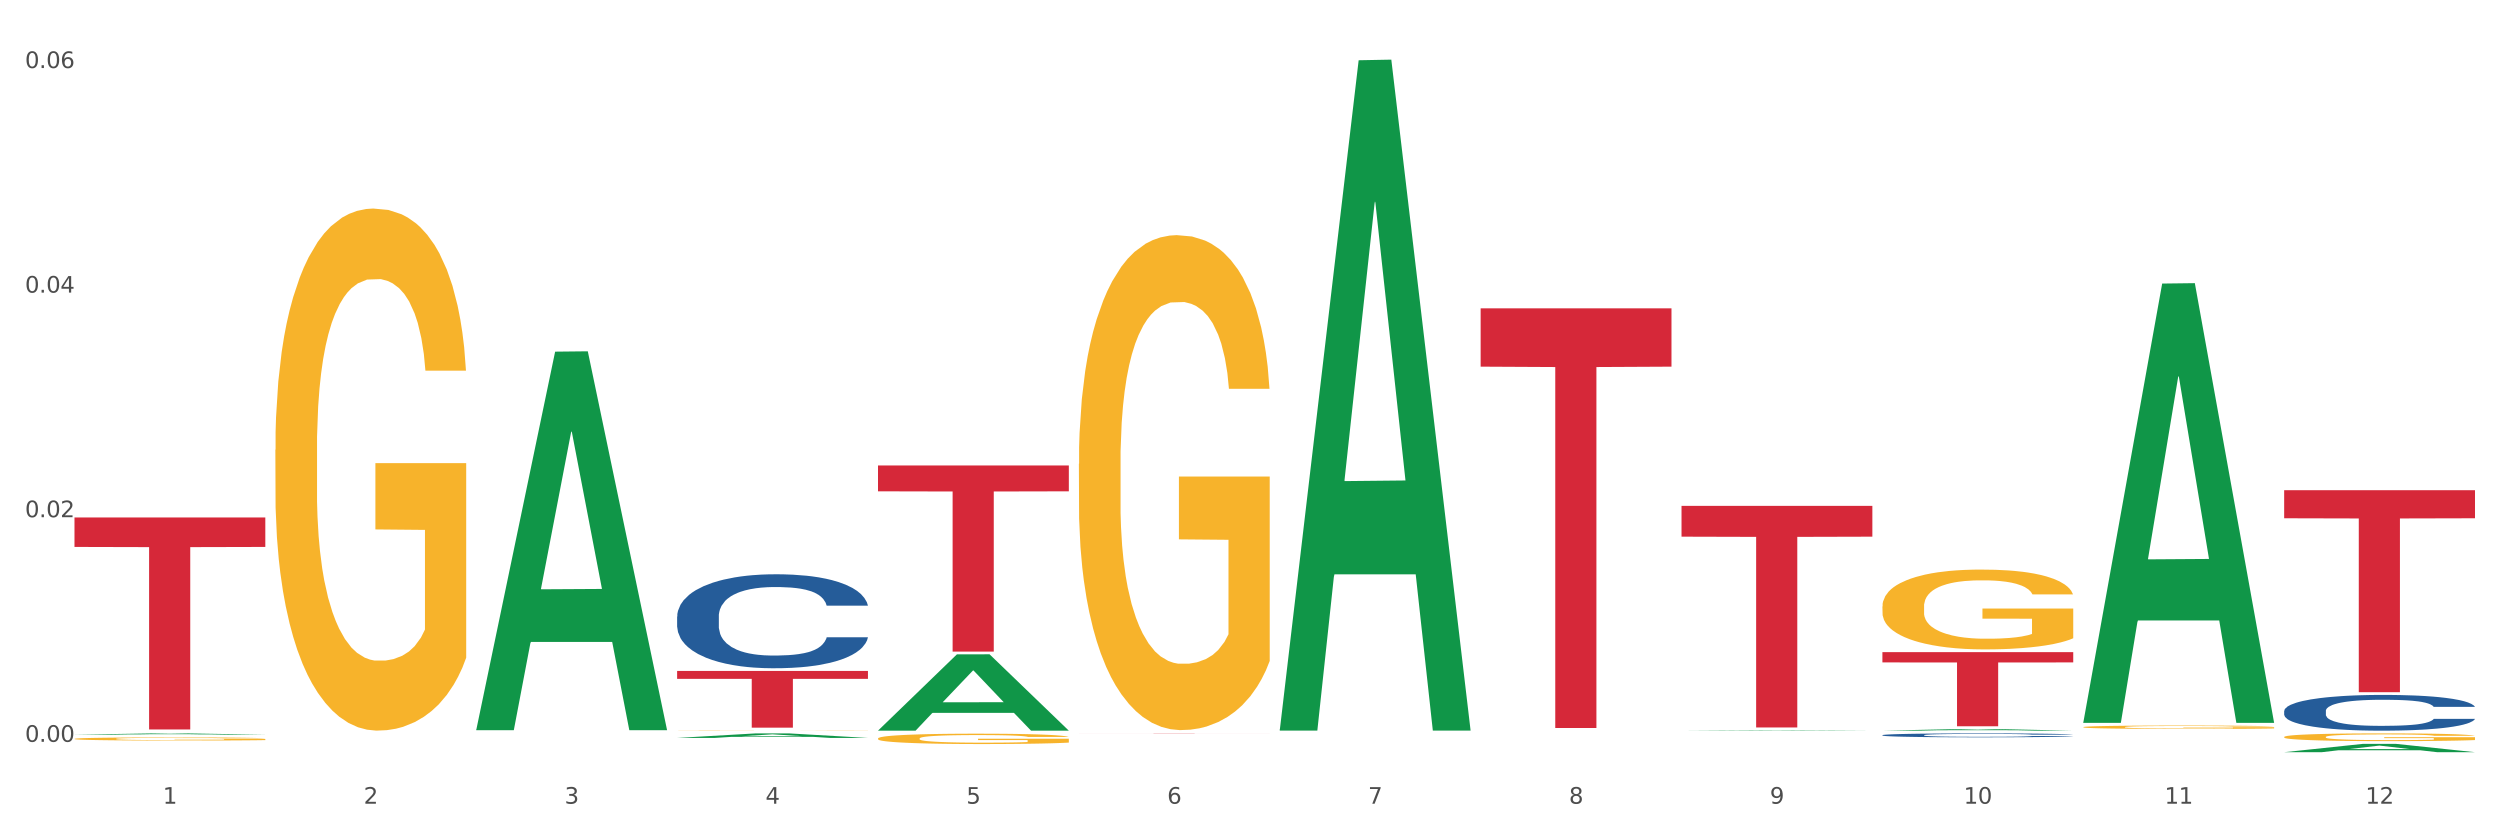 <?xml version="1.0" encoding="utf-8" standalone="no"?>
<!DOCTYPE svg PUBLIC "-//W3C//DTD SVG 1.1//EN"
  "http://www.w3.org/Graphics/SVG/1.1/DTD/svg11.dtd">
<svg xmlns:xlink="http://www.w3.org/1999/xlink" width="1080pt" height="360pt" viewBox="0 0 1080 360" xmlns="http://www.w3.org/2000/svg" version="1.1">
 <rect x="0" y="0" width="1080" height="360" fill="#333333" stroke="none"/>
 <defs>
  <style type="text/css">*{stroke-linejoin: round; stroke-linecap: butt}</style>
 </defs>
 <g id="figure_1">
  <g id="patch_1">
   <path d="M 0 360 
L 1080 360 
L 1080 0 
L 0 0 
z
" style="fill: #ffffff; stroke: #ffffff; stroke-linejoin: miter"/>
  </g>
  <g id="axes_1">
   <g id="matplotlib.axis_1">
    <g id="xtick_1">
     <g id="text_1">
      <!-- 1 -->
      <g style="fill: #4d4d4d" transform="translate(70.342 347.204) scale(0.096 -0.096)">
       <defs>
        <path id="DejaVuSans-31" d="M 794 531 
L 1825 531 
L 1825 4091 
L 703 3866 
L 703 4441 
L 1819 4666 
L 2450 4666 
L 2450 531 
L 3481 531 
L 3481 0 
L 794 0 
L 794 531 
z
" transform="scale(0.016)"/>
       </defs>
       <use xlink:href="#DejaVuSans-31"/>
      </g>
     </g>
    </g>
    <g id="xtick_2">
     <g id="text_2">
      <!-- 2 -->
      <g style="fill: #4d4d4d" transform="translate(157.122 347.204) scale(0.096 -0.096)">
       <defs>
        <path id="DejaVuSans-32" d="M 1228 531 
L 3431 531 
L 3431 0 
L 469 0 
L 469 531 
Q 828 903 1448 1529 
Q 2069 2156 2228 2338 
Q 2531 2678 2651 2914 
Q 2772 3150 2772 3378 
Q 2772 3750 2511 3984 
Q 2250 4219 1831 4219 
Q 1534 4219 1204 4116 
Q 875 4013 500 3803 
L 500 4441 
Q 881 4594 1212 4672 
Q 1544 4750 1819 4750 
Q 2544 4750 2975 4387 
Q 3406 4025 3406 3419 
Q 3406 3131 3298 2873 
Q 3191 2616 2906 2266 
Q 2828 2175 2409 1742 
Q 1991 1309 1228 531 
z
" transform="scale(0.016)"/>
       </defs>
       <use xlink:href="#DejaVuSans-32"/>
      </g>
     </g>
    </g>
    <g id="xtick_3">
     <g id="text_3">
      <!-- 3 -->
      <g style="fill: #4d4d4d" transform="translate(243.902 347.204) scale(0.096 -0.096)">
       <defs>
        <path id="DejaVuSans-33" d="M 2597 2516 
Q 3050 2419 3304 2112 
Q 3559 1806 3559 1356 
Q 3559 666 3084 287 
Q 2609 -91 1734 -91 
Q 1441 -91 1130 -33 
Q 819 25 488 141 
L 488 750 
Q 750 597 1062 519 
Q 1375 441 1716 441 
Q 2309 441 2620 675 
Q 2931 909 2931 1356 
Q 2931 1769 2642 2001 
Q 2353 2234 1838 2234 
L 1294 2234 
L 1294 2753 
L 1863 2753 
Q 2328 2753 2575 2939 
Q 2822 3125 2822 3475 
Q 2822 3834 2567 4026 
Q 2313 4219 1838 4219 
Q 1578 4219 1281 4162 
Q 984 4106 628 3988 
L 628 4550 
Q 988 4650 1302 4700 
Q 1616 4750 1894 4750 
Q 2613 4750 3031 4423 
Q 3450 4097 3450 3541 
Q 3450 3153 3228 2886 
Q 3006 2619 2597 2516 
z
" transform="scale(0.016)"/>
       </defs>
       <use xlink:href="#DejaVuSans-33"/>
      </g>
     </g>
    </g>
    <g id="xtick_4">
     <g id="text_4">
      <!-- 4 -->
      <g style="fill: #4d4d4d" transform="translate(330.683 347.204) scale(0.096 -0.096)">
       <defs>
        <path id="DejaVuSans-34" d="M 2419 4116 
L 825 1625 
L 2419 1625 
L 2419 4116 
z
M 2253 4666 
L 3047 4666 
L 3047 1625 
L 3713 1625 
L 3713 1100 
L 3047 1100 
L 3047 0 
L 2419 0 
L 2419 1100 
L 313 1100 
L 313 1709 
L 2253 4666 
z
" transform="scale(0.016)"/>
       </defs>
       <use xlink:href="#DejaVuSans-34"/>
      </g>
     </g>
    </g>
    <g id="xtick_5">
     <g id="text_5">
      <!-- 5 -->
      <g style="fill: #4d4d4d" transform="translate(417.463 347.204) scale(0.096 -0.096)">
       <defs>
        <path id="DejaVuSans-35" d="M 691 4666 
L 3169 4666 
L 3169 4134 
L 1269 4134 
L 1269 2991 
Q 1406 3038 1543 3061 
Q 1681 3084 1819 3084 
Q 2600 3084 3056 2656 
Q 3513 2228 3513 1497 
Q 3513 744 3044 326 
Q 2575 -91 1722 -91 
Q 1428 -91 1123 -41 
Q 819 9 494 109 
L 494 744 
Q 775 591 1075 516 
Q 1375 441 1709 441 
Q 2250 441 2565 725 
Q 2881 1009 2881 1497 
Q 2881 1984 2565 2268 
Q 2250 2553 1709 2553 
Q 1456 2553 1204 2497 
Q 953 2441 691 2322 
L 691 4666 
z
" transform="scale(0.016)"/>
       </defs>
       <use xlink:href="#DejaVuSans-35"/>
      </g>
     </g>
    </g>
    <g id="xtick_6">
     <g id="text_6">
      <!-- 6 -->
      <g style="fill: #4d4d4d" transform="translate(504.243 347.204) scale(0.096 -0.096)">
       <defs>
        <path id="DejaVuSans-36" d="M 2113 2584 
Q 1688 2584 1439 2293 
Q 1191 2003 1191 1497 
Q 1191 994 1439 701 
Q 1688 409 2113 409 
Q 2538 409 2786 701 
Q 3034 994 3034 1497 
Q 3034 2003 2786 2293 
Q 2538 2584 2113 2584 
z
M 3366 4563 
L 3366 3988 
Q 3128 4100 2886 4159 
Q 2644 4219 2406 4219 
Q 1781 4219 1451 3797 
Q 1122 3375 1075 2522 
Q 1259 2794 1537 2939 
Q 1816 3084 2150 3084 
Q 2853 3084 3261 2657 
Q 3669 2231 3669 1497 
Q 3669 778 3244 343 
Q 2819 -91 2113 -91 
Q 1303 -91 875 529 
Q 447 1150 447 2328 
Q 447 3434 972 4092 
Q 1497 4750 2381 4750 
Q 2619 4750 2861 4703 
Q 3103 4656 3366 4563 
z
" transform="scale(0.016)"/>
       </defs>
       <use xlink:href="#DejaVuSans-36"/>
      </g>
     </g>
    </g>
    <g id="xtick_7">
     <g id="text_7">
      <!-- 7 -->
      <g style="fill: #4d4d4d" transform="translate(591.024 347.204) scale(0.096 -0.096)">
       <defs>
        <path id="DejaVuSans-37" d="M 525 4666 
L 3525 4666 
L 3525 4397 
L 1831 0 
L 1172 0 
L 2766 4134 
L 525 4134 
L 525 4666 
z
" transform="scale(0.016)"/>
       </defs>
       <use xlink:href="#DejaVuSans-37"/>
      </g>
     </g>
    </g>
    <g id="xtick_8">
     <g id="text_8">
      <!-- 8 -->
      <g style="fill: #4d4d4d" transform="translate(677.804 347.204) scale(0.096 -0.096)">
       <defs>
        <path id="DejaVuSans-38" d="M 2034 2216 
Q 1584 2216 1326 1975 
Q 1069 1734 1069 1313 
Q 1069 891 1326 650 
Q 1584 409 2034 409 
Q 2484 409 2743 651 
Q 3003 894 3003 1313 
Q 3003 1734 2745 1975 
Q 2488 2216 2034 2216 
z
M 1403 2484 
Q 997 2584 770 2862 
Q 544 3141 544 3541 
Q 544 4100 942 4425 
Q 1341 4750 2034 4750 
Q 2731 4750 3128 4425 
Q 3525 4100 3525 3541 
Q 3525 3141 3298 2862 
Q 3072 2584 2669 2484 
Q 3125 2378 3379 2068 
Q 3634 1759 3634 1313 
Q 3634 634 3220 271 
Q 2806 -91 2034 -91 
Q 1263 -91 848 271 
Q 434 634 434 1313 
Q 434 1759 690 2068 
Q 947 2378 1403 2484 
z
M 1172 3481 
Q 1172 3119 1398 2916 
Q 1625 2713 2034 2713 
Q 2441 2713 2670 2916 
Q 2900 3119 2900 3481 
Q 2900 3844 2670 4047 
Q 2441 4250 2034 4250 
Q 1625 4250 1398 4047 
Q 1172 3844 1172 3481 
z
" transform="scale(0.016)"/>
       </defs>
       <use xlink:href="#DejaVuSans-38"/>
      </g>
     </g>
    </g>
    <g id="xtick_9">
     <g id="text_9">
      <!-- 9 -->
      <g style="fill: #4d4d4d" transform="translate(764.584 347.204) scale(0.096 -0.096)">
       <defs>
        <path id="DejaVuSans-39" d="M 703 97 
L 703 672 
Q 941 559 1184 500 
Q 1428 441 1663 441 
Q 2288 441 2617 861 
Q 2947 1281 2994 2138 
Q 2813 1869 2534 1725 
Q 2256 1581 1919 1581 
Q 1219 1581 811 2004 
Q 403 2428 403 3163 
Q 403 3881 828 4315 
Q 1253 4750 1959 4750 
Q 2769 4750 3195 4129 
Q 3622 3509 3622 2328 
Q 3622 1225 3098 567 
Q 2575 -91 1691 -91 
Q 1453 -91 1209 -44 
Q 966 3 703 97 
z
M 1959 2075 
Q 2384 2075 2632 2365 
Q 2881 2656 2881 3163 
Q 2881 3666 2632 3958 
Q 2384 4250 1959 4250 
Q 1534 4250 1286 3958 
Q 1038 3666 1038 3163 
Q 1038 2656 1286 2365 
Q 1534 2075 1959 2075 
z
" transform="scale(0.016)"/>
       </defs>
       <use xlink:href="#DejaVuSans-39"/>
      </g>
     </g>
    </g>
    <g id="xtick_10">
     <g id="text_10">
      <!-- 10 -->
      <g style="fill: #4d4d4d" transform="translate(848.311 347.204) scale(0.096 -0.096)">
       <defs>
        <path id="DejaVuSans-30" d="M 2034 4250 
Q 1547 4250 1301 3770 
Q 1056 3291 1056 2328 
Q 1056 1369 1301 889 
Q 1547 409 2034 409 
Q 2525 409 2770 889 
Q 3016 1369 3016 2328 
Q 3016 3291 2770 3770 
Q 2525 4250 2034 4250 
z
M 2034 4750 
Q 2819 4750 3233 4129 
Q 3647 3509 3647 2328 
Q 3647 1150 3233 529 
Q 2819 -91 2034 -91 
Q 1250 -91 836 529 
Q 422 1150 422 2328 
Q 422 3509 836 4129 
Q 1250 4750 2034 4750 
z
" transform="scale(0.016)"/>
       </defs>
       <use xlink:href="#DejaVuSans-31"/>
       <use xlink:href="#DejaVuSans-30" transform="translate(63.623 0)"/>
      </g>
     </g>
    </g>
    <g id="xtick_11">
     <g id="text_11">
      <!-- 11 -->
      <g style="fill: #4d4d4d" transform="translate(935.091 347.204) scale(0.096 -0.096)">
       <use xlink:href="#DejaVuSans-31"/>
       <use xlink:href="#DejaVuSans-31" transform="translate(63.623 0)"/>
      </g>
     </g>
    </g>
    <g id="xtick_12">
     <g id="text_12">
      <!-- 12 -->
      <g style="fill: #4d4d4d" transform="translate(1021.871 347.204) scale(0.096 -0.096)">
       <use xlink:href="#DejaVuSans-31"/>
       <use xlink:href="#DejaVuSans-32" transform="translate(63.623 0)"/>
      </g>
     </g>
    </g>
    <g id="xtick_13"/>
    <g id="xtick_14"/>
    <g id="xtick_15"/>
    <g id="xtick_16"/>
    <g id="xtick_17"/>
    <g id="xtick_18"/>
    <g id="xtick_19"/>
    <g id="xtick_20"/>
    <g id="xtick_21"/>
    <g id="xtick_22"/>
    <g id="xtick_23"/>
   </g>
   <g id="matplotlib.axis_2">
    <g id="ytick_1">
     <g id="text_13">
      <!-- 0.00 -->
      <g style="fill: #4d4d4d" transform="translate(10.8 320.465) scale(0.096 -0.096)">
       <defs>
        <path id="DejaVuSans-2e" d="M 684 794 
L 1344 794 
L 1344 0 
L 684 0 
L 684 794 
z
" transform="scale(0.016)"/>
       </defs>
       <use xlink:href="#DejaVuSans-30"/>
       <use xlink:href="#DejaVuSans-2e" transform="translate(63.623 0)"/>
       <use xlink:href="#DejaVuSans-30" transform="translate(95.41 0)"/>
       <use xlink:href="#DejaVuSans-30" transform="translate(159.033 0)"/>
      </g>
     </g>
    </g>
    <g id="ytick_2">
     <g id="text_14">
      <!-- 0.02 -->
      <g style="fill: #4d4d4d" transform="translate(10.8 223.441) scale(0.096 -0.096)">
       <use xlink:href="#DejaVuSans-30"/>
       <use xlink:href="#DejaVuSans-2e" transform="translate(63.623 0)"/>
       <use xlink:href="#DejaVuSans-30" transform="translate(95.41 0)"/>
       <use xlink:href="#DejaVuSans-32" transform="translate(159.033 0)"/>
      </g>
     </g>
    </g>
    <g id="ytick_3">
     <g id="text_15">
      <!-- 0.04 -->
      <g style="fill: #4d4d4d" transform="translate(10.8 126.418) scale(0.096 -0.096)">
       <use xlink:href="#DejaVuSans-30"/>
       <use xlink:href="#DejaVuSans-2e" transform="translate(63.623 0)"/>
       <use xlink:href="#DejaVuSans-30" transform="translate(95.41 0)"/>
       <use xlink:href="#DejaVuSans-34" transform="translate(159.033 0)"/>
      </g>
     </g>
    </g>
    <g id="ytick_4">
     <g id="text_16">
      <!-- 0.06 -->
      <g style="fill: #4d4d4d" transform="translate(10.8 29.394) scale(0.096 -0.096)">
       <use xlink:href="#DejaVuSans-30"/>
       <use xlink:href="#DejaVuSans-2e" transform="translate(63.623 0)"/>
       <use xlink:href="#DejaVuSans-30" transform="translate(95.41 0)"/>
       <use xlink:href="#DejaVuSans-36" transform="translate(159.033 0)"/>
      </g>
     </g>
    </g>
    <g id="ytick_5"/>
    <g id="ytick_6"/>
    <g id="ytick_7"/>
   </g>
   <g id="PolyCollection_1">
    <path d="M 32.175 317.392 
L 32.26 317.391 
L 66.256 316.818 
L 80.365 316.818 
L 114.616 317.393 
L 98.298 317.393 
L 90.904 317.259 
L 55.803 317.259 
L 55.548 317.261 
L 48.408 317.393 
L 32.175 317.393 
L 32.175 317.392 
L 60.222 317.179 
L 86.484 317.178 
L 73.481 316.94 
L 73.311 316.939 
L 73.141 316.941 
L 60.137 317.178 
L 60.222 317.179 
L 32.175 317.392 
z
" clip-path="url(#p58968a2c30)" style="fill: #109648"/>
    <path d="M 813.198 281.711 
L 895.639 281.711 
L 895.639 286.164 
L 863.21 286.194 
L 863.21 313.755 
L 845.432 313.755 
L 845.432 286.194 
L 813.198 286.164 
L 813.198 281.741 
L 813.198 281.711 
z
" clip-path="url(#p58968a2c30)" style="fill: #d62839"/>
    <path d="M 726.418 218.538 
L 808.859 218.538 
L 808.859 231.841 
L 776.429 231.931 
L 776.429 314.263 
L 758.652 314.263 
L 758.652 231.931 
L 726.418 231.841 
L 726.418 218.628 
L 726.418 218.538 
z
" clip-path="url(#p58968a2c30)" style="fill: #d62839"/>
    <path d="M 639.637 133.198 
L 722.079 133.198 
L 722.079 158.394 
L 689.649 158.565 
L 689.649 314.508 
L 671.872 314.508 
L 671.872 158.565 
L 639.637 158.394 
L 639.637 133.368 
L 639.637 133.198 
z
" clip-path="url(#p58968a2c30)" style="fill: #d62839"/>
    <path d="M 466.077 316.947 
L 548.518 316.947 
L 548.518 316.958 
L 516.088 316.958 
L 516.088 317.029 
L 498.311 317.029 
L 498.311 316.958 
L 466.077 316.958 
L 466.077 316.947 
L 466.077 316.947 
z
" clip-path="url(#p58968a2c30)" style="fill: #d62839"/>
    <path d="M 379.296 201.074 
L 461.738 201.074 
L 461.738 212.249 
L 429.308 212.324 
L 429.308 281.489 
L 411.531 281.489 
L 411.531 212.324 
L 379.296 212.249 
L 379.296 201.149 
L 379.296 201.074 
z
" clip-path="url(#p58968a2c30)" style="fill: #d62839"/>
    <path d="M 292.516 289.853 
L 374.957 289.853 
L 374.957 293.259 
L 342.528 293.282 
L 342.528 314.364 
L 324.75 314.364 
L 324.75 293.282 
L 292.516 293.259 
L 292.516 289.876 
L 292.516 289.853 
z
" clip-path="url(#p58968a2c30)" style="fill: #d62839"/>
    <path d="M 32.175 223.545 
L 114.616 223.545 
L 114.616 236.274 
L 82.187 236.36 
L 82.187 315.141 
L 64.409 315.141 
L 64.409 236.36 
L 32.175 236.274 
L 32.175 223.631 
L 32.175 223.545 
z
" clip-path="url(#p58968a2c30)" style="fill: #d62839"/>
    <path d="M 986.759 211.762 
L 1069.2 211.762 
L 1069.2 223.891 
L 1036.77 223.973 
L 1036.77 299.039 
L 1018.993 299.039 
L 1018.993 223.973 
L 986.759 223.891 
L 986.759 211.844 
L 986.759 211.762 
z
" clip-path="url(#p58968a2c30)" style="fill: #d62839"/>
    <path d="M 292.516 266.328 
L 292.613 266.291 
L 292.613 265.253 
L 292.906 263.843 
L 293.978 261.248 
L 295.342 259.282 
L 297.681 256.983 
L 298.948 256.019 
L 300.604 254.944 
L 304.015 253.201 
L 307.913 251.717 
L 310.641 250.902 
L 312.688 250.382 
L 317.268 249.455 
L 319.899 249.047 
L 322.628 248.714 
L 324.966 248.491 
L 328.864 248.232 
L 331.983 248.12 
L 335.588 248.083 
L 338.609 248.12 
L 342.604 248.269 
L 348.451 248.714 
L 350.693 248.973 
L 353.714 249.418 
L 356.832 250.012 
L 359.366 250.605 
L 362.289 251.458 
L 365.31 252.57 
L 368.233 253.979 
L 370.28 255.277 
L 371.936 256.649 
L 373.398 258.318 
L 374.47 260.135 
L 374.957 261.656 
L 357.124 261.656 
L 356.637 260.284 
L 355.663 258.8 
L 354.688 257.799 
L 353.616 256.983 
L 351.96 256.056 
L 350.498 255.463 
L 348.062 254.758 
L 345.82 254.313 
L 343.969 254.054 
L 341.727 253.831 
L 336.952 253.609 
L 333.542 253.609 
L 331.398 253.683 
L 328.767 253.868 
L 326.525 254.128 
L 323.894 254.573 
L 321.848 255.055 
L 319.802 255.685 
L 318.632 256.13 
L 316.878 256.946 
L 315.709 257.614 
L 314.15 258.763 
L 313.273 259.579 
L 311.713 261.693 
L 311.031 263.25 
L 310.739 264.326 
L 310.544 265.512 
L 310.544 271.297 
L 311.129 273.893 
L 311.616 275.005 
L 312.395 276.266 
L 313.857 277.898 
L 316.001 279.492 
L 318.242 280.642 
L 320.094 281.347 
L 321.848 281.866 
L 323.602 282.274 
L 325.746 282.645 
L 327.5 282.867 
L 330.131 283.09 
L 333.249 283.201 
L 335.686 283.201 
L 340.655 283.015 
L 342.897 282.83 
L 345.041 282.57 
L 347.379 282.162 
L 349.231 281.717 
L 350.303 281.384 
L 352.057 280.679 
L 353.421 279.937 
L 354.591 279.085 
L 355.37 278.343 
L 356.247 277.23 
L 356.929 275.97 
L 357.124 275.302 
L 374.957 275.302 
L 374.568 276.637 
L 373.885 277.935 
L 372.521 279.678 
L 371.449 280.679 
L 369.793 281.903 
L 368.038 282.941 
L 365.602 284.091 
L 363.361 284.944 
L 361.022 285.685 
L 358.489 286.353 
L 353.908 287.28 
L 352.252 287.539 
L 348.744 287.984 
L 346.015 288.244 
L 342.02 288.504 
L 337.927 288.652 
L 333.639 288.689 
L 329.839 288.615 
L 325.648 288.392 
L 323.017 288.17 
L 320.094 287.836 
L 316.683 287.317 
L 313.467 286.687 
L 310.447 285.945 
L 307.621 285.092 
L 304.989 284.128 
L 301.579 282.533 
L 299.045 280.976 
L 297.194 279.53 
L 295.927 278.306 
L 294.66 276.748 
L 293.978 275.673 
L 292.906 273.077 
L 292.516 270.667 
L 292.516 266.328 
z
" clip-path="url(#p58968a2c30)" style="fill: #255c99"/>
    <path d="M 986.759 307.145 
L 986.856 307.131 
L 986.856 306.736 
L 987.148 306.2 
L 988.22 305.212 
L 989.585 304.464 
L 991.923 303.589 
L 993.19 303.222 
L 994.847 302.813 
L 998.258 302.15 
L 1002.156 301.586 
L 1004.884 301.275 
L 1006.93 301.078 
L 1011.511 300.725 
L 1014.142 300.57 
L 1016.87 300.443 
L 1019.209 300.358 
L 1023.107 300.259 
L 1026.225 300.217 
L 1029.831 300.203 
L 1032.852 300.217 
L 1036.847 300.273 
L 1042.694 300.443 
L 1044.935 300.541 
L 1047.956 300.711 
L 1051.075 300.937 
L 1053.608 301.162 
L 1056.532 301.487 
L 1059.553 301.91 
L 1062.476 302.446 
L 1064.522 302.94 
L 1066.179 303.462 
L 1067.641 304.097 
L 1068.713 304.789 
L 1069.2 305.367 
L 1051.367 305.367 
L 1050.88 304.845 
L 1049.905 304.281 
L 1048.931 303.9 
L 1047.859 303.589 
L 1046.202 303.236 
L 1044.74 303.011 
L 1042.304 302.743 
L 1040.063 302.573 
L 1038.211 302.475 
L 1035.97 302.39 
L 1031.195 302.305 
L 1027.784 302.305 
L 1025.641 302.333 
L 1023.009 302.404 
L 1020.768 302.503 
L 1018.137 302.672 
L 1016.091 302.855 
L 1014.044 303.095 
L 1012.875 303.265 
L 1011.121 303.575 
L 1009.951 303.829 
L 1008.392 304.267 
L 1007.515 304.577 
L 1005.956 305.381 
L 1005.274 305.974 
L 1004.982 306.383 
L 1004.787 306.835 
L 1004.787 309.036 
L 1005.371 310.024 
L 1005.859 310.447 
L 1006.638 310.927 
L 1008.1 311.547 
L 1010.244 312.154 
L 1012.485 312.592 
L 1014.337 312.86 
L 1016.091 313.057 
L 1017.845 313.212 
L 1019.989 313.354 
L 1021.743 313.438 
L 1024.374 313.523 
L 1027.492 313.565 
L 1029.928 313.565 
L 1034.898 313.495 
L 1037.139 313.424 
L 1039.283 313.325 
L 1041.622 313.17 
L 1043.474 313.001 
L 1044.546 312.874 
L 1046.3 312.606 
L 1047.664 312.323 
L 1048.833 311.999 
L 1049.613 311.717 
L 1050.49 311.293 
L 1051.172 310.814 
L 1051.367 310.56 
L 1069.2 310.56 
L 1068.81 311.068 
L 1068.128 311.562 
L 1066.764 312.225 
L 1065.692 312.606 
L 1064.035 313.071 
L 1062.281 313.466 
L 1059.845 313.904 
L 1057.604 314.228 
L 1055.265 314.511 
L 1052.731 314.765 
L 1048.151 315.117 
L 1046.495 315.216 
L 1042.986 315.385 
L 1040.258 315.484 
L 1036.262 315.583 
L 1032.17 315.639 
L 1027.882 315.654 
L 1024.081 315.625 
L 1019.891 315.541 
L 1017.26 315.456 
L 1014.337 315.329 
L 1010.926 315.131 
L 1007.71 314.892 
L 1004.689 314.609 
L 1001.863 314.285 
L 999.232 313.918 
L 995.821 313.311 
L 993.288 312.719 
L 991.436 312.168 
L 990.169 311.703 
L 988.903 311.11 
L 988.22 310.701 
L 987.148 309.713 
L 986.759 308.796 
L 986.759 307.145 
z
" clip-path="url(#p58968a2c30)" style="fill: #255c99"/>
    <path d="M 986.759 318.37 
L 986.856 318.367 
L 986.856 318.257 
L 987.051 318.162 
L 988.024 317.932 
L 989.484 317.741 
L 990.555 317.64 
L 991.625 317.557 
L 992.891 317.474 
L 994.448 317.389 
L 997.271 317.263 
L 999.023 317.198 
L 1001.164 317.131 
L 1005.057 317.033 
L 1007.88 316.977 
L 1010.8 316.931 
L 1015.569 316.876 
L 1018.684 316.852 
L 1021.993 316.833 
L 1025.984 316.821 
L 1029.001 316.818 
L 1035.62 316.827 
L 1041.265 316.855 
L 1043.991 316.876 
L 1047.495 316.913 
L 1049.344 316.937 
L 1052.361 316.987 
L 1055.476 317.051 
L 1057.617 317.106 
L 1060.829 317.211 
L 1063.263 317.315 
L 1065.501 317.444 
L 1066.669 317.533 
L 1067.545 317.616 
L 1068.324 317.711 
L 1069.103 317.861 
L 1051.583 317.861 
L 1050.901 317.754 
L 1049.831 317.652 
L 1048.273 317.554 
L 1046.911 317.493 
L 1044.575 317.416 
L 1042.433 317.367 
L 1040.195 317.33 
L 1037.469 317.3 
L 1035.328 317.284 
L 1032.311 317.272 
L 1026.373 317.275 
L 1022.383 317.3 
L 1019.657 317.33 
L 1017.905 317.358 
L 1016.348 317.389 
L 1014.596 317.431 
L 1012.552 317.496 
L 1011.092 317.554 
L 1009.632 317.628 
L 1008.464 317.702 
L 1007.393 317.787 
L 1006.517 317.879 
L 1005.836 317.975 
L 1005.252 318.091 
L 1004.765 318.285 
L 1004.765 318.705 
L 1004.96 318.8 
L 1005.447 318.926 
L 1006.031 319.021 
L 1007.004 319.135 
L 1007.88 319.211 
L 1009.535 319.322 
L 1011.384 319.414 
L 1012.844 319.472 
L 1014.304 319.521 
L 1016.835 319.589 
L 1019.657 319.644 
L 1022.091 319.678 
L 1025.4 319.708 
L 1027.639 319.721 
L 1029.585 319.727 
L 1034.355 319.727 
L 1037.761 319.718 
L 1041.557 319.696 
L 1044.477 319.668 
L 1046.911 319.635 
L 1049.636 319.579 
L 1051.388 319.527 
L 1051.388 318.886 
L 1029.975 318.883 
L 1029.975 318.456 
L 1069.2 318.456 
L 1069.2 319.708 
L 1067.545 319.773 
L 1065.696 319.831 
L 1063.749 319.883 
L 1060.829 319.948 
L 1057.325 320.009 
L 1054.211 320.052 
L 1050.901 320.089 
L 1047.008 320.123 
L 1041.947 320.153 
L 1038.832 320.166 
L 1034.939 320.175 
L 1030.364 320.178 
L 1026.373 320.172 
L 1022.48 320.156 
L 1018.392 320.129 
L 1014.401 320.089 
L 1011.384 320.049 
L 1008.367 320 
L 1005.155 319.935 
L 1002.624 319.874 
L 1000.677 319.819 
L 998.536 319.748 
L 996.2 319.656 
L 994.448 319.573 
L 992.891 319.487 
L 991.236 319.377 
L 990.068 319.282 
L 988.9 319.162 
L 988.219 319.073 
L 987.44 318.935 
L 986.856 318.742 
L 986.759 318.37 
z
" clip-path="url(#p58968a2c30)" style="fill: #f7b32b"/>
    <path d="M 899.978 314.111 
L 900.076 314.109 
L 900.076 314.061 
L 900.27 314.019 
L 901.244 313.919 
L 902.704 313.836 
L 903.774 313.792 
L 904.845 313.755 
L 906.11 313.719 
L 907.668 313.682 
L 910.49 313.627 
L 912.242 313.599 
L 914.384 313.569 
L 918.277 313.526 
L 921.1 313.502 
L 924.02 313.482 
L 928.789 313.458 
L 931.904 313.447 
L 935.213 313.439 
L 939.204 313.434 
L 942.221 313.433 
L 948.84 313.437 
L 954.485 313.449 
L 957.21 313.458 
L 960.714 313.474 
L 962.564 313.485 
L 965.581 313.506 
L 968.696 313.534 
L 970.837 313.559 
L 974.049 313.604 
L 976.482 313.65 
L 978.721 313.706 
L 979.889 313.745 
L 980.765 313.781 
L 981.544 313.822 
L 982.322 313.888 
L 964.802 313.888 
L 964.121 313.841 
L 963.05 313.797 
L 961.493 313.754 
L 960.13 313.727 
L 957.794 313.694 
L 955.653 313.672 
L 953.414 313.656 
L 950.689 313.643 
L 948.548 313.636 
L 945.53 313.631 
L 939.593 313.632 
L 935.602 313.643 
L 932.877 313.656 
L 931.125 313.668 
L 929.568 313.682 
L 927.816 313.701 
L 925.772 313.729 
L 924.312 313.754 
L 922.852 313.786 
L 921.684 313.818 
L 920.613 313.856 
L 919.737 313.896 
L 919.056 313.938 
L 918.472 313.989 
L 917.985 314.073 
L 917.985 314.257 
L 918.18 314.298 
L 918.666 314.353 
L 919.25 314.395 
L 920.224 314.444 
L 921.1 314.478 
L 922.754 314.526 
L 924.604 314.566 
L 926.064 314.592 
L 927.524 314.613 
L 930.054 314.642 
L 932.877 314.667 
L 935.31 314.681 
L 938.62 314.695 
L 940.858 314.7 
L 942.805 314.703 
L 947.574 314.703 
L 950.981 314.699 
L 954.777 314.689 
L 957.697 314.677 
L 960.13 314.663 
L 962.856 314.638 
L 964.608 314.616 
L 964.608 314.336 
L 943.194 314.334 
L 943.194 314.148 
L 982.42 314.148 
L 982.42 314.695 
L 980.765 314.723 
L 978.916 314.748 
L 976.969 314.771 
L 974.049 314.799 
L 970.545 314.826 
L 967.43 314.845 
L 964.121 314.861 
L 960.228 314.876 
L 955.166 314.889 
L 952.052 314.894 
L 948.158 314.898 
L 943.584 314.9 
L 939.593 314.897 
L 935.7 314.89 
L 931.612 314.878 
L 927.621 314.861 
L 924.604 314.843 
L 921.586 314.822 
L 918.374 314.794 
L 915.844 314.767 
L 913.897 314.743 
L 911.756 314.712 
L 909.42 314.672 
L 907.668 314.636 
L 906.11 314.598 
L 904.456 314.55 
L 903.288 314.508 
L 902.12 314.456 
L 901.438 314.417 
L 900.66 314.357 
L 900.076 314.273 
L 899.978 314.111 
z
" clip-path="url(#p58968a2c30)" style="fill: #f7b32b"/>
    <path d="M 813.198 261.994 
L 813.295 261.963 
L 813.295 260.829 
L 813.49 259.853 
L 814.463 257.49 
L 815.923 255.537 
L 816.994 254.498 
L 818.065 253.648 
L 819.33 252.797 
L 820.887 251.915 
L 823.71 250.624 
L 825.462 249.962 
L 827.603 249.269 
L 831.497 248.262 
L 834.319 247.695 
L 837.239 247.222 
L 842.009 246.655 
L 845.123 246.403 
L 848.433 246.214 
L 852.423 246.088 
L 855.441 246.057 
L 862.059 246.151 
L 867.705 246.435 
L 870.43 246.655 
L 873.934 247.033 
L 875.783 247.285 
L 878.801 247.789 
L 881.915 248.451 
L 884.057 249.017 
L 887.269 250.088 
L 889.702 251.159 
L 891.941 252.482 
L 893.109 253.396 
L 893.985 254.246 
L 894.763 255.222 
L 895.542 256.766 
L 878.022 256.766 
L 877.341 255.663 
L 876.27 254.624 
L 874.713 253.616 
L 873.35 252.986 
L 871.014 252.199 
L 868.873 251.695 
L 866.634 251.317 
L 863.909 251.002 
L 861.767 250.844 
L 858.75 250.718 
L 852.813 250.75 
L 848.822 251.002 
L 846.097 251.317 
L 844.345 251.6 
L 842.787 251.915 
L 841.035 252.356 
L 838.991 253.018 
L 837.531 253.616 
L 836.071 254.372 
L 834.903 255.128 
L 833.833 256.01 
L 832.957 256.955 
L 832.275 257.931 
L 831.691 259.128 
L 831.205 261.112 
L 831.205 265.428 
L 831.399 266.404 
L 831.886 267.695 
L 832.47 268.672 
L 833.443 269.837 
L 834.319 270.625 
L 835.974 271.759 
L 837.823 272.703 
L 839.283 273.302 
L 840.743 273.806 
L 843.274 274.499 
L 846.097 275.066 
L 848.53 275.412 
L 851.839 275.727 
L 854.078 275.853 
L 856.025 275.916 
L 860.794 275.916 
L 864.201 275.822 
L 867.997 275.601 
L 870.917 275.318 
L 873.35 274.971 
L 876.075 274.404 
L 877.827 273.869 
L 877.827 267.286 
L 856.414 267.254 
L 856.414 262.876 
L 895.639 262.876 
L 895.639 275.727 
L 893.985 276.389 
L 892.135 276.987 
L 890.189 277.523 
L 887.269 278.184 
L 883.765 278.814 
L 880.65 279.255 
L 877.341 279.633 
L 873.447 279.979 
L 868.386 280.294 
L 865.271 280.42 
L 861.378 280.515 
L 856.803 280.546 
L 852.813 280.483 
L 848.919 280.326 
L 844.831 280.042 
L 840.841 279.633 
L 837.823 279.223 
L 834.806 278.719 
L 831.594 278.058 
L 829.063 277.428 
L 827.117 276.861 
L 824.975 276.137 
L 822.639 275.192 
L 820.887 274.341 
L 819.33 273.459 
L 817.675 272.325 
L 816.507 271.349 
L 815.339 270.121 
L 814.658 269.207 
L 813.879 267.79 
L 813.295 265.806 
L 813.198 261.994 
z
" clip-path="url(#p58968a2c30)" style="fill: #f7b32b"/>
    <path d="M 466.077 200.387 
L 466.174 200.192 
L 466.174 193.162 
L 466.369 187.108 
L 467.342 172.462 
L 468.802 160.354 
L 469.873 153.91 
L 470.943 148.638 
L 472.209 143.365 
L 473.766 137.897 
L 476.589 129.89 
L 478.341 125.789 
L 480.482 121.493 
L 484.375 115.244 
L 487.198 111.729 
L 490.118 108.8 
L 494.887 105.285 
L 498.002 103.723 
L 501.311 102.551 
L 505.302 101.77 
L 508.319 101.574 
L 514.938 102.16 
L 520.583 103.918 
L 523.309 105.285 
L 526.813 107.628 
L 528.662 109.19 
L 531.679 112.315 
L 534.794 116.416 
L 536.935 119.931 
L 540.147 126.571 
L 542.581 133.21 
L 544.819 141.412 
L 545.987 147.075 
L 546.863 152.348 
L 547.642 158.402 
L 548.421 167.97 
L 530.901 167.97 
L 530.219 161.136 
L 529.149 154.691 
L 527.591 148.442 
L 526.229 144.537 
L 523.893 139.655 
L 521.751 136.53 
L 519.513 134.187 
L 516.787 132.234 
L 514.646 131.257 
L 511.629 130.476 
L 505.691 130.672 
L 501.701 132.234 
L 498.975 134.187 
L 497.223 135.944 
L 495.666 137.897 
L 493.914 140.631 
L 491.87 144.732 
L 490.41 148.442 
L 488.95 153.129 
L 487.782 157.816 
L 486.711 163.284 
L 485.835 169.142 
L 485.154 175.196 
L 484.57 182.617 
L 484.083 194.919 
L 484.083 221.673 
L 484.278 227.727 
L 484.765 235.734 
L 485.349 241.787 
L 486.322 249.013 
L 487.198 253.895 
L 488.853 260.925 
L 490.702 266.783 
L 492.162 270.494 
L 493.622 273.618 
L 496.153 277.915 
L 498.975 281.43 
L 501.409 283.578 
L 504.718 285.531 
L 506.957 286.312 
L 508.903 286.702 
L 513.673 286.702 
L 517.079 286.116 
L 520.875 284.749 
L 523.795 282.992 
L 526.229 280.844 
L 528.954 277.329 
L 530.706 274.009 
L 530.706 233.195 
L 509.293 233 
L 509.293 205.855 
L 548.518 205.855 
L 548.518 285.531 
L 546.863 289.631 
L 545.014 293.342 
L 543.067 296.662 
L 540.147 300.763 
L 536.643 304.668 
L 533.529 307.402 
L 530.219 309.746 
L 526.326 311.894 
L 521.265 313.846 
L 518.15 314.628 
L 514.257 315.213 
L 509.682 315.409 
L 505.691 315.018 
L 501.798 314.042 
L 497.71 312.284 
L 493.719 309.746 
L 490.702 307.207 
L 487.685 304.082 
L 484.473 299.981 
L 481.942 296.076 
L 479.995 292.561 
L 477.854 288.069 
L 475.518 282.211 
L 473.766 276.938 
L 472.209 271.47 
L 470.554 264.44 
L 469.386 258.386 
L 468.218 250.77 
L 467.537 245.107 
L 466.758 236.319 
L 466.174 224.017 
L 466.077 200.387 
z
" clip-path="url(#p58968a2c30)" style="fill: #f7b32b"/>
    <path d="M 379.296 319.02 
L 379.394 319.016 
L 379.394 318.869 
L 379.588 318.742 
L 380.562 318.435 
L 382.022 318.182 
L 383.092 318.047 
L 384.163 317.937 
L 385.428 317.826 
L 386.986 317.712 
L 389.808 317.544 
L 391.56 317.459 
L 393.702 317.369 
L 397.595 317.238 
L 400.418 317.164 
L 403.338 317.103 
L 408.107 317.029 
L 411.222 316.997 
L 414.531 316.972 
L 418.522 316.956 
L 421.539 316.952 
L 428.158 316.964 
L 433.803 317.001 
L 436.528 317.029 
L 440.032 317.079 
L 441.882 317.111 
L 444.899 317.177 
L 448.014 317.262 
L 450.155 317.336 
L 453.367 317.475 
L 455.8 317.614 
L 458.039 317.786 
L 459.207 317.904 
L 460.083 318.014 
L 460.862 318.141 
L 461.64 318.341 
L 444.12 318.341 
L 443.439 318.198 
L 442.368 318.064 
L 440.811 317.933 
L 439.448 317.851 
L 437.112 317.749 
L 434.971 317.683 
L 432.732 317.634 
L 430.007 317.594 
L 427.866 317.573 
L 424.848 317.557 
L 418.911 317.561 
L 414.92 317.594 
L 412.195 317.634 
L 410.443 317.671 
L 408.886 317.712 
L 407.134 317.769 
L 405.09 317.855 
L 403.63 317.933 
L 402.17 318.031 
L 401.002 318.129 
L 399.931 318.243 
L 399.055 318.366 
L 398.374 318.493 
L 397.79 318.648 
L 397.303 318.905 
L 397.303 319.465 
L 397.498 319.592 
L 397.984 319.76 
L 398.568 319.886 
L 399.542 320.038 
L 400.418 320.14 
L 402.072 320.287 
L 403.922 320.409 
L 405.382 320.487 
L 406.842 320.552 
L 409.372 320.642 
L 412.195 320.716 
L 414.628 320.761 
L 417.938 320.802 
L 420.176 320.818 
L 422.123 320.826 
L 426.892 320.826 
L 430.299 320.814 
L 434.095 320.785 
L 437.015 320.749 
L 439.448 320.704 
L 442.174 320.63 
L 443.926 320.561 
L 443.926 319.706 
L 422.512 319.702 
L 422.512 319.134 
L 461.738 319.134 
L 461.738 320.802 
L 460.083 320.888 
L 458.234 320.965 
L 456.287 321.035 
L 453.367 321.121 
L 449.863 321.202 
L 446.748 321.26 
L 443.439 321.309 
L 439.546 321.354 
L 434.484 321.394 
L 431.37 321.411 
L 427.476 321.423 
L 422.902 321.427 
L 418.911 321.419 
L 415.018 321.399 
L 410.93 321.362 
L 406.939 321.309 
L 403.922 321.255 
L 400.904 321.19 
L 397.692 321.104 
L 395.162 321.023 
L 393.215 320.949 
L 391.074 320.855 
L 388.738 320.732 
L 386.986 320.622 
L 385.428 320.508 
L 383.774 320.36 
L 382.606 320.234 
L 381.438 320.074 
L 380.756 319.956 
L 379.978 319.772 
L 379.394 319.514 
L 379.296 319.02 
z
" clip-path="url(#p58968a2c30)" style="fill: #f7b32b"/>
    <path d="M 292.516 315.586 
L 292.613 315.586 
L 292.613 315.582 
L 292.808 315.578 
L 293.781 315.57 
L 295.241 315.563 
L 296.312 315.559 
L 297.383 315.556 
L 298.648 315.553 
L 300.205 315.549 
L 303.028 315.545 
L 304.78 315.542 
L 306.921 315.54 
L 310.815 315.536 
L 313.637 315.534 
L 316.557 315.532 
L 321.327 315.53 
L 324.441 315.529 
L 327.751 315.529 
L 331.741 315.528 
L 334.759 315.528 
L 341.377 315.528 
L 347.023 315.529 
L 349.748 315.53 
L 353.252 315.532 
L 355.101 315.533 
L 358.119 315.534 
L 361.233 315.537 
L 363.375 315.539 
L 366.587 315.543 
L 369.02 315.547 
L 371.259 315.551 
L 372.427 315.555 
L 373.303 315.558 
L 374.081 315.561 
L 374.86 315.567 
L 357.34 315.567 
L 356.659 315.563 
L 355.588 315.559 
L 354.031 315.556 
L 352.668 315.553 
L 350.332 315.55 
L 348.191 315.549 
L 345.952 315.547 
L 343.227 315.546 
L 341.085 315.546 
L 338.068 315.545 
L 332.131 315.545 
L 328.14 315.546 
L 325.415 315.547 
L 323.663 315.548 
L 322.105 315.549 
L 320.353 315.551 
L 318.309 315.553 
L 316.849 315.556 
L 315.389 315.558 
L 314.221 315.561 
L 313.151 315.564 
L 312.275 315.568 
L 311.593 315.571 
L 311.009 315.576 
L 310.523 315.583 
L 310.523 315.599 
L 310.717 315.602 
L 311.204 315.607 
L 311.788 315.61 
L 312.761 315.615 
L 313.637 315.617 
L 315.292 315.622 
L 317.141 315.625 
L 318.601 315.627 
L 320.061 315.629 
L 322.592 315.632 
L 325.415 315.634 
L 327.848 315.635 
L 331.157 315.636 
L 333.396 315.636 
L 335.343 315.637 
L 340.112 315.637 
L 343.519 315.636 
L 347.315 315.636 
L 350.235 315.635 
L 352.668 315.633 
L 355.393 315.631 
L 357.145 315.629 
L 357.145 315.605 
L 335.732 315.605 
L 335.732 315.589 
L 374.957 315.589 
L 374.957 315.636 
L 373.303 315.638 
L 371.453 315.641 
L 369.507 315.643 
L 366.587 315.645 
L 363.083 315.647 
L 359.968 315.649 
L 356.659 315.65 
L 352.765 315.651 
L 347.704 315.653 
L 344.589 315.653 
L 340.696 315.653 
L 336.121 315.654 
L 332.131 315.653 
L 328.237 315.653 
L 324.149 315.652 
L 320.159 315.65 
L 317.141 315.649 
L 314.124 315.647 
L 310.912 315.644 
L 308.381 315.642 
L 306.435 315.64 
L 304.293 315.637 
L 301.957 315.634 
L 300.205 315.631 
L 298.648 315.628 
L 296.993 315.624 
L 295.825 315.62 
L 294.657 315.616 
L 293.976 315.612 
L 293.197 315.607 
L 292.613 315.6 
L 292.516 315.586 
z
" clip-path="url(#p58968a2c30)" style="fill: #f7b32b"/>
    <path d="M 813.198 317.582 
L 813.295 317.58 
L 813.295 317.537 
L 813.588 317.478 
L 814.66 317.369 
L 816.024 317.287 
L 818.363 317.19 
L 819.63 317.15 
L 821.286 317.105 
L 824.697 317.032 
L 828.595 316.97 
L 831.323 316.936 
L 833.37 316.914 
L 837.95 316.875 
L 840.581 316.858 
L 843.31 316.844 
L 845.648 316.835 
L 849.546 316.824 
L 852.665 316.819 
L 856.27 316.818 
L 859.291 316.819 
L 863.286 316.826 
L 869.133 316.844 
L 871.375 316.855 
L 874.396 316.874 
L 877.514 316.898 
L 880.048 316.923 
L 882.971 316.959 
L 885.992 317.006 
L 888.915 317.065 
L 890.962 317.119 
L 892.618 317.176 
L 894.08 317.246 
L 895.152 317.322 
L 895.639 317.386 
L 877.806 317.386 
L 877.319 317.329 
L 876.345 317.267 
L 875.37 317.225 
L 874.298 317.19 
L 872.642 317.152 
L 871.18 317.127 
L 868.744 317.097 
L 866.502 317.079 
L 864.651 317.068 
L 862.409 317.058 
L 857.634 317.049 
L 854.224 317.049 
L 852.08 317.052 
L 849.449 317.06 
L 847.207 317.071 
L 844.576 317.089 
L 842.53 317.11 
L 840.484 317.136 
L 839.314 317.155 
L 837.56 317.189 
L 836.391 317.217 
L 834.832 317.265 
L 833.955 317.299 
L 832.395 317.388 
L 831.713 317.453 
L 831.421 317.498 
L 831.226 317.548 
L 831.226 317.79 
L 831.811 317.899 
L 832.298 317.945 
L 833.077 317.998 
L 834.539 318.066 
L 836.683 318.133 
L 838.924 318.181 
L 840.776 318.211 
L 842.53 318.232 
L 844.284 318.249 
L 846.428 318.265 
L 848.182 318.274 
L 850.813 318.284 
L 853.931 318.288 
L 856.368 318.288 
L 861.338 318.281 
L 863.579 318.273 
L 865.723 318.262 
L 868.061 318.245 
L 869.913 318.226 
L 870.985 318.212 
L 872.739 318.183 
L 874.103 318.152 
L 875.273 318.116 
L 876.052 318.085 
L 876.929 318.038 
L 877.611 317.986 
L 877.806 317.958 
L 895.639 317.958 
L 895.25 318.013 
L 894.567 318.068 
L 893.203 318.141 
L 892.131 318.183 
L 890.475 318.234 
L 888.72 318.277 
L 886.284 318.326 
L 884.043 318.361 
L 881.704 318.392 
L 879.171 318.42 
L 874.59 318.459 
L 872.934 318.47 
L 869.426 318.489 
L 866.697 318.5 
L 862.702 318.51 
L 858.609 318.517 
L 854.321 318.518 
L 850.521 318.515 
L 846.33 318.506 
L 843.699 318.496 
L 840.776 318.482 
L 837.365 318.461 
L 834.149 318.434 
L 831.129 318.403 
L 828.303 318.368 
L 825.671 318.327 
L 822.261 318.26 
L 819.727 318.195 
L 817.876 318.135 
L 816.609 318.083 
L 815.342 318.018 
L 814.66 317.973 
L 813.588 317.864 
L 813.198 317.763 
L 813.198 317.582 
z
" clip-path="url(#p58968a2c30)" style="fill: #255c99"/>
    <path d="M 118.955 194.311 
L 119.053 194.105 
L 119.053 186.69 
L 119.247 180.305 
L 120.221 164.856 
L 121.681 152.085 
L 122.751 145.288 
L 123.822 139.727 
L 125.087 134.165 
L 126.645 128.398 
L 129.467 119.952 
L 131.219 115.627 
L 133.361 111.095 
L 137.254 104.504 
L 140.077 100.796 
L 142.997 97.707 
L 147.766 93.999 
L 150.881 92.351 
L 154.19 91.115 
L 158.181 90.291 
L 161.198 90.085 
L 167.817 90.703 
L 173.462 92.557 
L 176.187 93.999 
L 179.691 96.471 
L 181.541 98.118 
L 184.558 101.414 
L 187.673 105.74 
L 189.814 109.447 
L 193.026 116.451 
L 195.459 123.454 
L 197.698 132.105 
L 198.866 138.079 
L 199.742 143.64 
L 200.521 150.026 
L 201.299 160.119 
L 183.779 160.119 
L 183.098 152.909 
L 182.027 146.112 
L 180.47 139.521 
L 179.107 135.401 
L 176.771 130.251 
L 174.63 126.956 
L 172.391 124.484 
L 169.666 122.424 
L 167.525 121.394 
L 164.507 120.57 
L 158.57 120.776 
L 154.579 122.424 
L 151.854 124.484 
L 150.102 126.338 
L 148.545 128.398 
L 146.793 131.281 
L 144.749 135.607 
L 143.289 139.521 
L 141.829 144.464 
L 140.661 149.408 
L 139.59 155.175 
L 138.714 161.355 
L 138.033 167.74 
L 137.449 175.567 
L 136.962 188.544 
L 136.962 216.763 
L 137.157 223.149 
L 137.643 231.594 
L 138.227 237.979 
L 139.201 245.601 
L 140.077 250.75 
L 141.731 258.165 
L 143.581 264.345 
L 145.041 268.259 
L 146.501 271.554 
L 149.031 276.086 
L 151.854 279.793 
L 154.287 282.059 
L 157.597 284.119 
L 159.835 284.943 
L 161.782 285.355 
L 166.551 285.355 
L 169.958 284.737 
L 173.754 283.295 
L 176.674 281.441 
L 179.107 279.176 
L 181.833 275.468 
L 183.585 271.966 
L 183.585 228.916 
L 162.171 228.71 
L 162.171 200.079 
L 201.397 200.079 
L 201.397 284.119 
L 199.742 288.445 
L 197.893 292.358 
L 195.946 295.86 
L 193.026 300.186 
L 189.522 304.305 
L 186.407 307.189 
L 183.098 309.661 
L 179.205 311.926 
L 174.143 313.986 
L 171.029 314.81 
L 167.135 315.428 
L 162.561 315.634 
L 158.57 315.222 
L 154.677 314.192 
L 150.589 312.338 
L 146.598 309.661 
L 143.581 306.983 
L 140.563 303.687 
L 137.351 299.362 
L 134.821 295.242 
L 132.874 291.534 
L 130.733 286.797 
L 128.397 280.617 
L 126.645 275.056 
L 125.087 269.288 
L 123.433 261.873 
L 122.265 255.488 
L 121.097 247.454 
L 120.415 241.481 
L 119.637 232.212 
L 119.053 219.235 
L 118.955 194.311 
z
" clip-path="url(#p58968a2c30)" style="fill: #f7b32b"/>
    <path d="M 32.175 319.187 
L 32.272 319.185 
L 32.272 319.14 
L 32.467 319.102 
L 33.44 319.009 
L 34.9 318.931 
L 35.971 318.89 
L 37.042 318.857 
L 38.307 318.823 
L 39.864 318.788 
L 42.687 318.737 
L 44.439 318.711 
L 46.58 318.684 
L 50.474 318.644 
L 53.296 318.622 
L 56.216 318.603 
L 60.986 318.581 
L 64.1 318.571 
L 67.41 318.563 
L 71.4 318.558 
L 74.418 318.557 
L 81.036 318.561 
L 86.682 318.572 
L 89.407 318.581 
L 92.911 318.596 
L 94.76 318.605 
L 97.778 318.625 
L 100.892 318.652 
L 103.034 318.674 
L 106.246 318.716 
L 108.679 318.759 
L 110.918 318.811 
L 112.086 318.847 
L 112.962 318.88 
L 113.74 318.919 
L 114.519 318.98 
L 96.999 318.98 
L 96.318 318.936 
L 95.247 318.895 
L 93.69 318.856 
L 92.327 318.831 
L 89.991 318.8 
L 87.85 318.78 
L 85.611 318.765 
L 82.886 318.752 
L 80.744 318.746 
L 77.727 318.741 
L 71.79 318.742 
L 67.799 318.752 
L 65.074 318.765 
L 63.322 318.776 
L 61.764 318.788 
L 60.012 318.806 
L 57.968 318.832 
L 56.508 318.856 
L 55.048 318.885 
L 53.88 318.915 
L 52.81 318.95 
L 51.934 318.987 
L 51.252 319.026 
L 50.668 319.073 
L 50.182 319.152 
L 50.182 319.322 
L 50.376 319.361 
L 50.863 319.412 
L 51.447 319.45 
L 52.42 319.496 
L 53.296 319.527 
L 54.951 319.572 
L 56.8 319.61 
L 58.26 319.633 
L 59.72 319.653 
L 62.251 319.68 
L 65.074 319.703 
L 67.507 319.717 
L 70.816 319.729 
L 73.055 319.734 
L 75.002 319.736 
L 79.771 319.736 
L 83.178 319.733 
L 86.974 319.724 
L 89.894 319.713 
L 92.327 319.699 
L 95.052 319.677 
L 96.804 319.656 
L 96.804 319.396 
L 75.391 319.394 
L 75.391 319.221 
L 114.616 319.221 
L 114.616 319.729 
L 112.962 319.755 
L 111.112 319.779 
L 109.166 319.8 
L 106.246 319.826 
L 102.742 319.851 
L 99.627 319.868 
L 96.318 319.883 
L 92.424 319.897 
L 87.363 319.909 
L 84.248 319.914 
L 80.355 319.918 
L 75.78 319.919 
L 71.79 319.917 
L 67.896 319.911 
L 63.808 319.899 
L 59.818 319.883 
L 56.8 319.867 
L 53.783 319.847 
L 50.571 319.821 
L 48.04 319.796 
L 46.094 319.774 
L 43.952 319.745 
L 41.616 319.708 
L 39.864 319.674 
L 38.307 319.639 
L 36.652 319.595 
L 35.484 319.556 
L 34.316 319.508 
L 33.635 319.471 
L 32.856 319.415 
L 32.272 319.337 
L 32.175 319.187 
z
" clip-path="url(#p58968a2c30)" style="fill: #f7b32b"/>
    <path d="M 205.736 315.125 
L 205.821 314.971 
L 239.817 151.914 
L 253.926 151.761 
L 288.177 315.432 
L 271.859 315.432 
L 264.464 277.319 
L 229.363 277.319 
L 229.108 277.934 
L 221.969 315.432 
L 205.736 315.432 
L 205.736 315.125 
L 233.783 254.574 
L 260.045 254.42 
L 247.041 186.646 
L 246.871 186.339 
L 246.701 186.8 
L 233.698 254.42 
L 233.783 254.574 
L 205.736 315.125 
z
" clip-path="url(#p58968a2c30)" style="fill: #109648"/>
    <path d="M 292.516 318.78 
L 292.601 318.778 
L 326.597 316.82 
L 340.706 316.818 
L 374.957 318.784 
L 358.639 318.784 
L 351.245 318.326 
L 316.144 318.326 
L 315.889 318.333 
L 308.749 318.784 
L 292.516 318.784 
L 292.516 318.78 
L 320.563 318.053 
L 346.825 318.051 
L 333.822 317.237 
L 333.652 317.233 
L 333.482 317.239 
L 320.478 318.051 
L 320.563 318.053 
L 292.516 318.78 
z
" clip-path="url(#p58968a2c30)" style="fill: #109648"/>
    <path d="M 379.296 315.592 
L 379.381 315.561 
L 413.378 282.684 
L 427.486 282.653 
L 461.738 315.654 
L 445.419 315.654 
L 438.025 307.969 
L 402.924 307.969 
L 402.669 308.093 
L 395.53 315.654 
L 379.296 315.654 
L 379.296 315.592 
L 407.343 303.383 
L 433.606 303.352 
L 420.602 289.687 
L 420.432 289.625 
L 420.262 289.718 
L 407.258 303.352 
L 407.343 303.383 
L 379.296 315.592 
z
" clip-path="url(#p58968a2c30)" style="fill: #109648"/>
    <path d="M 552.857 315.065 
L 552.942 314.793 
L 586.938 26.032 
L 601.047 25.759 
L 635.298 315.61 
L 618.98 315.61 
L 611.586 248.114 
L 576.485 248.114 
L 576.23 249.203 
L 569.09 315.61 
L 552.857 315.61 
L 552.857 315.065 
L 580.904 207.834 
L 607.166 207.562 
L 594.163 87.54 
L 593.993 86.995 
L 593.823 87.812 
L 580.819 207.562 
L 580.904 207.834 
L 552.857 315.065 
z
" clip-path="url(#p58968a2c30)" style="fill: #109648"/>
    <path d="M 726.418 315.653 
L 726.503 315.653 
L 760.499 315.428 
L 774.608 315.427 
L 808.859 315.654 
L 792.541 315.654 
L 785.146 315.601 
L 750.045 315.601 
L 749.79 315.602 
L 742.651 315.654 
L 726.418 315.654 
L 726.418 315.653 
L 754.465 315.569 
L 780.727 315.569 
L 767.723 315.476 
L 767.553 315.475 
L 767.383 315.476 
L 754.38 315.569 
L 754.465 315.569 
L 726.418 315.653 
z
" clip-path="url(#p58968a2c30)" style="fill: #109648"/>
    <path d="M 813.198 315.652 
L 813.283 315.651 
L 847.279 314.92 
L 861.388 314.919 
L 895.639 315.654 
L 879.321 315.654 
L 871.927 315.483 
L 836.826 315.483 
L 836.571 315.485 
L 829.431 315.654 
L 813.198 315.654 
L 813.198 315.652 
L 841.245 315.381 
L 867.507 315.38 
L 854.504 315.076 
L 854.334 315.074 
L 854.164 315.076 
L 841.16 315.38 
L 841.245 315.381 
L 813.198 315.652 
z
" clip-path="url(#p58968a2c30)" style="fill: #109648"/>
    <path d="M 986.759 324.943 
L 986.844 324.939 
L 1020.84 321.345 
L 1034.949 321.342 
L 1069.2 324.95 
L 1052.882 324.95 
L 1045.487 324.109 
L 1010.386 324.109 
L 1010.131 324.123 
L 1002.992 324.95 
L 986.759 324.95 
L 986.759 324.943 
L 1014.806 323.608 
L 1041.068 323.605 
L 1028.064 322.111 
L 1027.894 322.104 
L 1027.724 322.114 
L 1014.721 323.605 
L 1014.806 323.608 
L 986.759 324.943 
z
" clip-path="url(#p58968a2c30)" style="fill: #109648"/>
    <path d="M 899.978 311.912 
L 900.063 311.733 
L 934.06 122.499 
L 948.168 122.32 
L 982.42 312.268 
L 966.101 312.268 
L 958.707 268.036 
L 923.606 268.036 
L 923.351 268.75 
L 916.212 312.268 
L 899.978 312.268 
L 899.978 311.912 
L 928.025 241.64 
L 954.288 241.461 
L 941.284 162.807 
L 941.114 162.45 
L 940.944 162.985 
L 927.94 241.461 
L 928.025 241.64 
L 899.978 311.912 
z
" clip-path="url(#p58968a2c30)" style="fill: #109648"/>
   </g>
  </g>
 </g>
 <defs>
  <clipPath id="p58968a2c30">
   <rect x="32.175" y="10.8" width="1037.025" height="329.109"/>
  </clipPath>
 </defs>
</svg>
